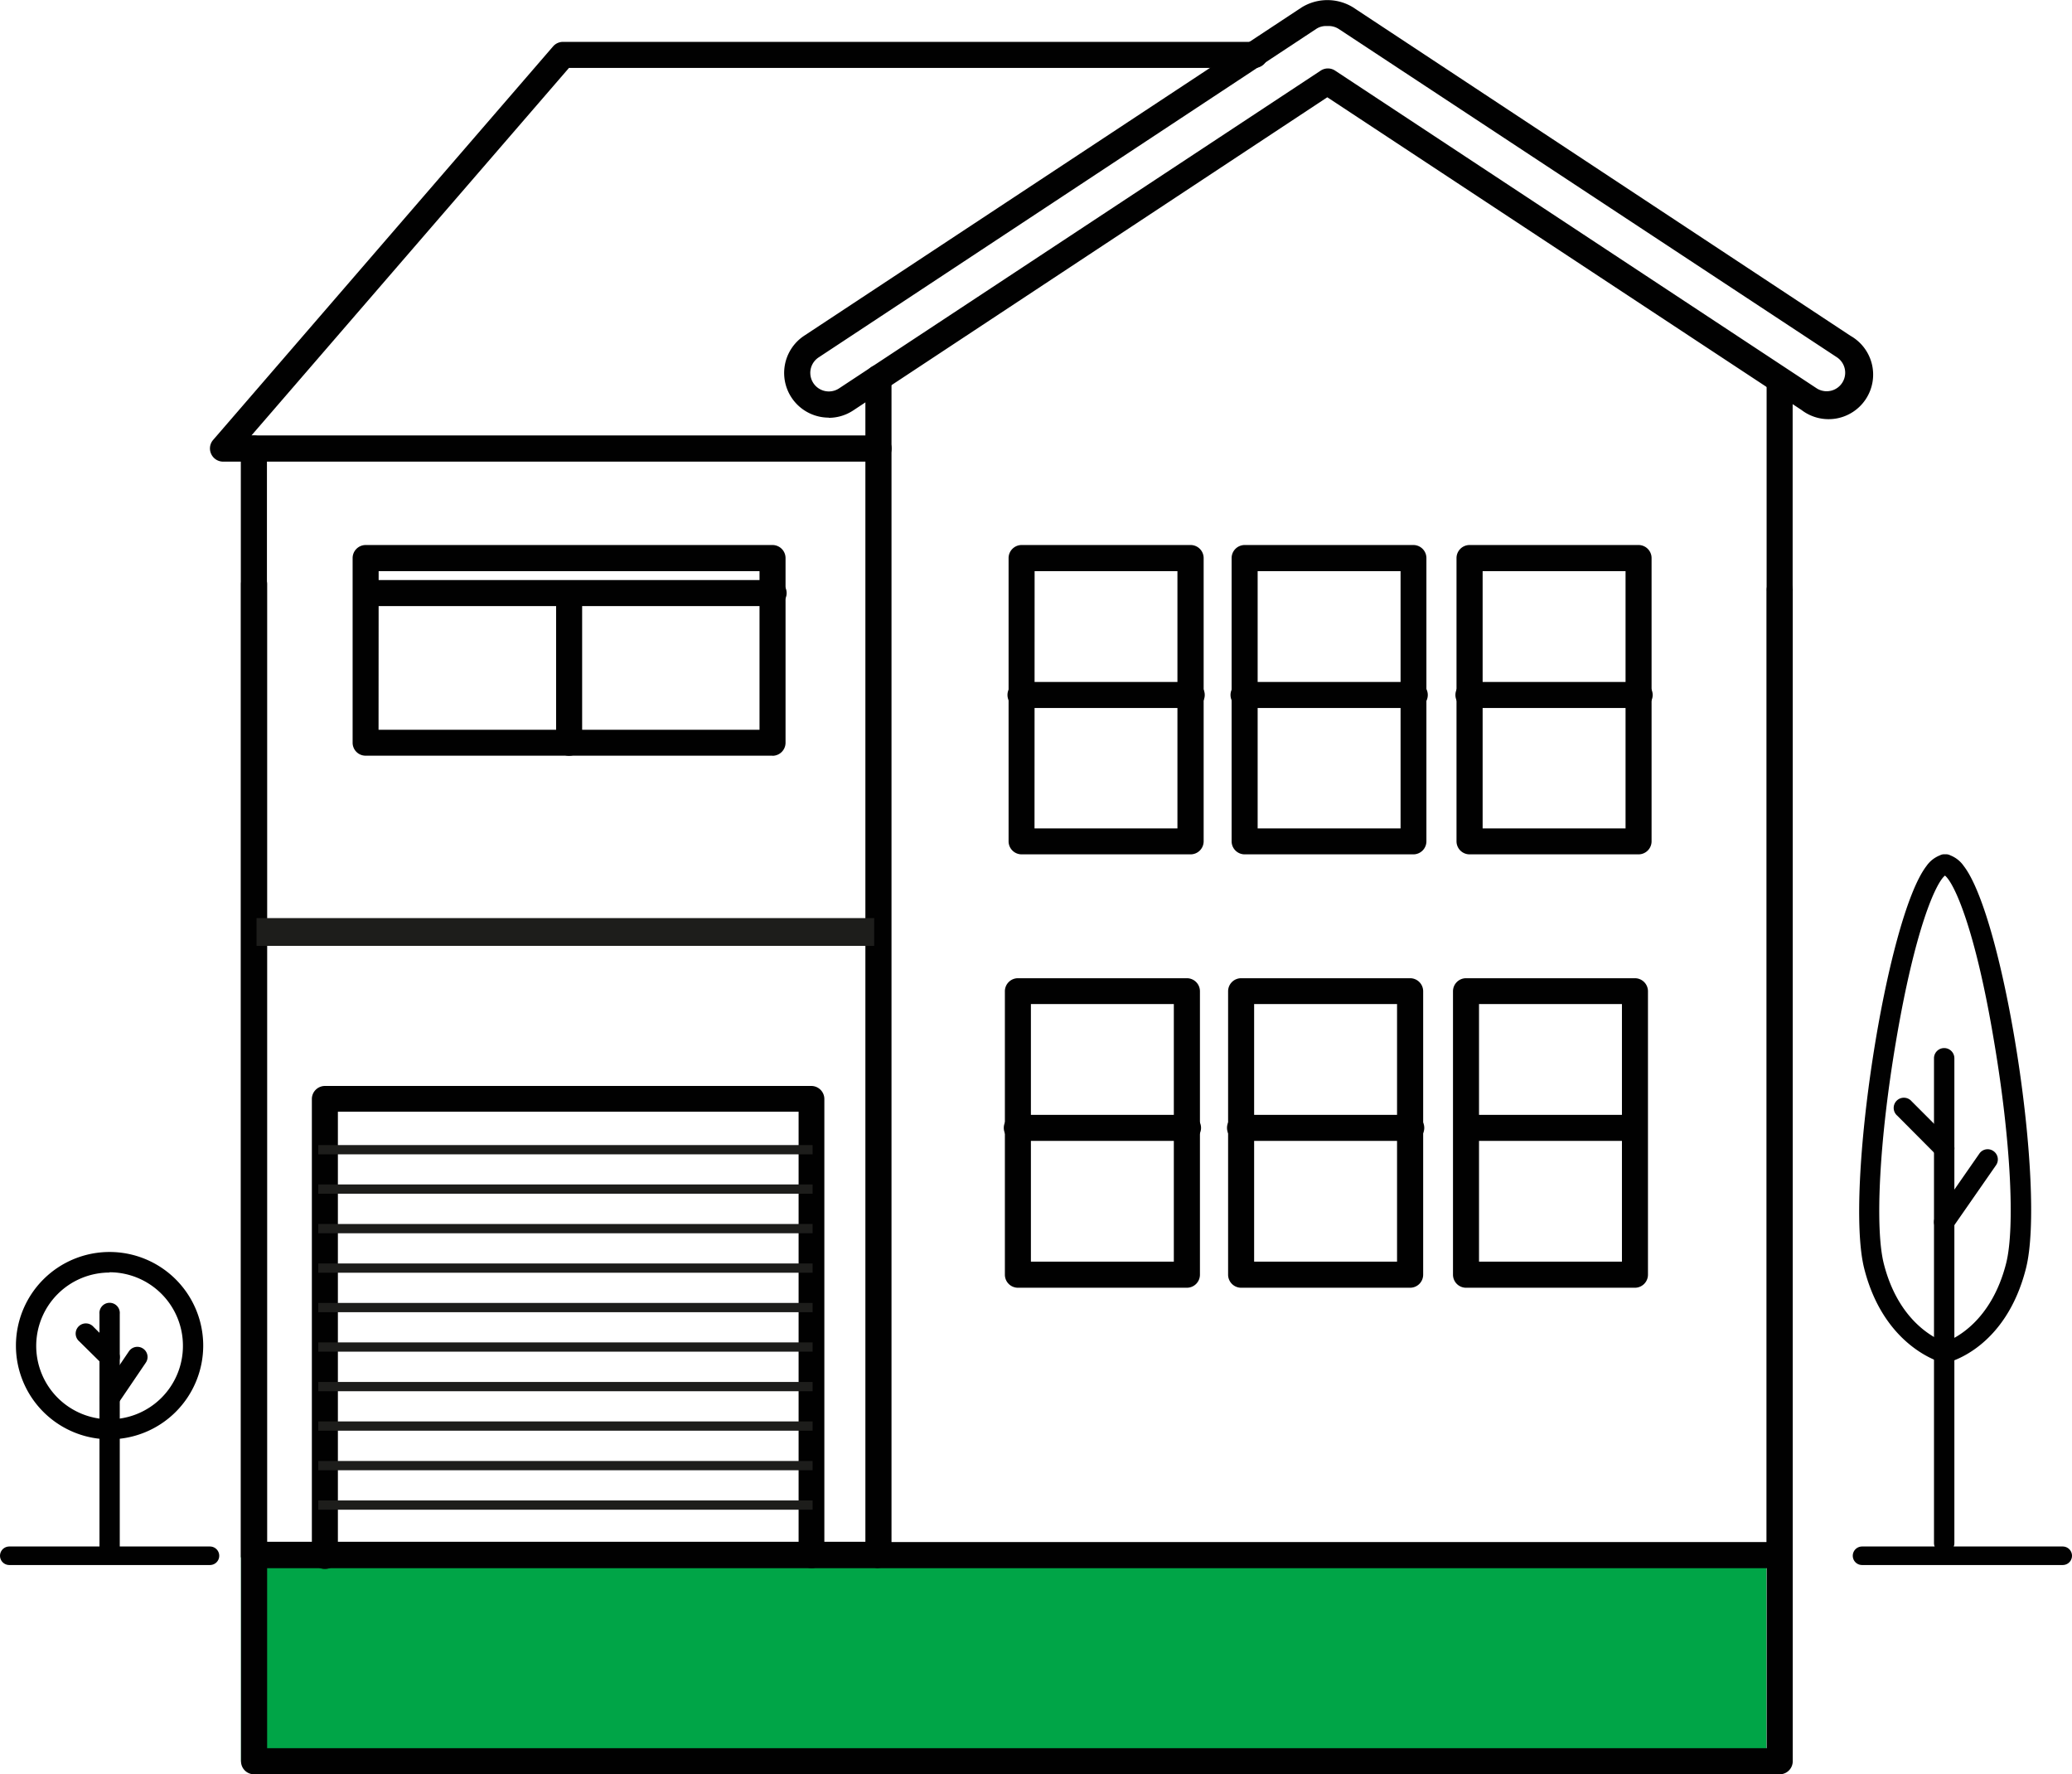 <svg xmlns="http://www.w3.org/2000/svg" viewBox="0 0 223.7 191.52"><path d="M26.02 167.93h164.7v22.2H26.02z" fill="#00a547"/><g fill="#010101"><path d="M209.9 167.65a1.1 1.1 0 0 1-1.1-1.1v-52.32a1.1 1.1 0 1 1 2.2 0v52.32a1.1 1.1 0 0 1-1.1 1.1z"/><path d="M209.9 125.05a1.13 1.13 0 0 1-.78-.32l-4.28-4.3a1.1 1.1 0 1 1 1.55-1.55l4.3 4.3a1.11 1.11 0 0 1 0 1.55 1.13 1.13 0 0 1-.78.32zm0 7.95a1.09 1.09 0 0 1-.9-1.72l4.7-6.76a1.08 1.08 0 0 1 1.52-.27 1.09 1.09 0 0 1 .28 1.52l-4.7 6.76a1.08 1.08 0 0 1-.9.47zm.1 14.1h-.27c-.26-.07-6.32-1.73-8.46-10.16s2.38-37.85 6.73-43.48a3.18 3.18 0 0 1 1.43-1.13 1 1 0 0 1 .49-.12h.17a1 1 0 0 1 .48.12 3.15 3.15 0 0 1 1.43 1.13c4.38 5.63 8.9 34.87 6.73 43.45s-8.2 10.1-8.46 10.16a1.27 1.27 0 0 1-.27.03zm0-52.6c-1 .77-3.26 5.76-5.32 18-1.76 10.4-2.28 20-1.3 23.9 1.58 6.23 5.52 8.08 6.6 8.48 1.1-.4 5-2.25 6.6-8.48 1-3.9.48-13.5-1.28-23.9-2.03-12.24-4.33-17.23-5.33-18zM11.83 168.43a1.09 1.09 0 0 1-1.09-1.1v-25.5a1.1 1.1 0 1 1 2.19 0v25.5a1.1 1.1 0 0 1-1.1 1.1z"/><path d="M11.83 147.58a1.08 1.08 0 0 1-.77-.32l-2.5-2.47a1.1 1.1 0 1 1 1.55-1.55l2.5 2.47a1.09 1.09 0 0 1 0 1.55 1.06 1.06 0 0 1-.78.32zm0 4.42a1.07 1.07 0 0 1-.61-.19 1.11 1.11 0 0 1-.3-1.52l3-4.43a1.1 1.1 0 0 1 1.53-.29 1.09 1.09 0 0 1 .29 1.52l-3 4.42a1.08 1.08 0 0 1-.91.49zm0 3.36a10.11 10.11 0 1 1 10.11-10.11 10.12 10.12 0 0 1-10.11 10.11zm0-18a7.92 7.92 0 1 0 7.92 7.92 7.93 7.93 0 0 0-7.92-7.95zm77.65-92.28a4.82 4.82 0 0 1-2.66-8.84L140.53.8a5.29 5.29 0 0 1 5.56 0l53.7 35.45a4.81 4.81 0 1 1-5.3 8L143.3 10.5 92.12 44.3a4.8 4.8 0 0 1-2.65.8zm-1.1-6.5a2.002 2.002 0 1 0 2.21 3.34l52-34.3a1.41 1.41 0 0 1 1.55 0l52 34.3a2 2 0 0 0 2.2-3.34l-53.8-35.45a2 2 0 0 0-1.18-.32h-.1a1.92 1.92 0 0 0-1.17.32z"/><path d="M192.14 169.27h-97.3a1.41 1.41 0 0 1-1.41-1.41V40.8a1.41 1.41 0 0 1 2.82 0v125.65h94.48V41.54a1.41 1.41 0 1 1 2.81 0v126.32a1.41 1.41 0 0 1-1.41 1.41z"/><path d="M192.14 191.52H27.43a1.41 1.41 0 0 1-1.41-1.4V63.05a1.41 1.41 0 0 1 2.82 0V188.7h161.9V63.8a1.41 1.41 0 1 1 2.81 0v126.32a1.41 1.41 0 0 1-1.41 1.4zm-15.24-99.3h-18.24a1.41 1.41 0 0 1-1.41-1.4V60.24a1.41 1.41 0 0 1 1.41-1.41h18.24a1.41 1.41 0 0 1 1.41 1.41v30.58a1.41 1.41 0 0 1-1.41 1.4zm-16.83-2.8h15.43V61.65h-15.43z"/><path d="M176.9 76.42h-18.24a1.41 1.41 0 1 1 0-2.81h18.24a1.41 1.41 0 1 1 0 2.81zm-24.28 15.8h-18.24a1.41 1.41 0 0 1-1.41-1.4V60.24a1.41 1.41 0 0 1 1.41-1.41h18.24a1.41 1.41 0 0 1 1.38 1.41v30.58a1.41 1.41 0 0 1-1.38 1.4zm-16.84-2.8h15.43V61.65h-15.43z"/><path d="M152.62 76.42h-18.24a1.41 1.41 0 1 1 0-2.81h18.24a1.41 1.41 0 1 1 0 2.81zm23.9 62.58h-18.25a1.41 1.41 0 0 1-1.4-1.41V107a1.41 1.41 0 0 1 1.4-1.41h18.25a1.41 1.41 0 0 1 1.4 1.41v30.58a1.41 1.41 0 0 1-1.4 1.42zm-16.84-2.82h15.43v-27.8h-15.43z"/><path d="M176.52 123.15h-18.25a1.41 1.41 0 0 1 0-2.81h18.25a1.41 1.41 0 0 1 0 2.81zM152.23 139H134a1.41 1.41 0 0 1-1.41-1.41V107a1.41 1.41 0 0 1 1.41-1.41h18.24a1.41 1.41 0 0 1 1.41 1.41v30.58a1.41 1.41 0 0 1-1.42 1.42zm-16.83-2.82h15.43v-27.8H135.4z"/><path d="M152.23 123.15H134a1.41 1.41 0 1 1 0-2.81h18.24a1.41 1.41 0 1 1 0 2.81zm-23.7-30.93H110.3a1.41 1.41 0 0 1-1.41-1.4V60.24a1.41 1.41 0 0 1 1.41-1.41h18.24a1.41 1.41 0 0 1 1.41 1.41v30.58a1.41 1.41 0 0 1-1.41 1.4zm-16.84-2.8h15.43V61.65H111.7z"/><path d="M128.53 76.42H110.3a1.41 1.41 0 1 1 0-2.81h18.24a1.41 1.41 0 1 1 0 2.81zm-.4 62.58H109.9a1.41 1.41 0 0 1-1.41-1.41V107a1.41 1.41 0 0 1 1.41-1.41h18.24a1.41 1.41 0 0 1 1.41 1.41v30.58a1.41 1.41 0 0 1-1.41 1.42zm-16.83-2.82h15.43v-27.8H111.3z"/><path d="M128.14 123.15H109.9a1.41 1.41 0 1 1 0-2.81h18.24a1.41 1.41 0 1 1 0 2.81zm-33.3-73.32H24.08A1.42 1.42 0 0 1 22.8 49a1.4 1.4 0 0 1 .2-1.5L59.72 5a1.41 1.41 0 0 1 1.06-.48h74.57a1.41 1.41 0 1 1 0 2.81H61.43L27.15 47h67.7a1.41 1.41 0 1 1 0 2.82z"/><path d="M94.85,169.27H27.43A1.41,1.41,0,0,1,26,167.86V48.42a1.41,1.41,0,1,1,2.82,0v118h66a1.41,1.41,0,0,1,0,2.82Z"/><path d="M87.63 169.27a1.41 1.41 0 0 1-1.41-1.41V120H36.48v47.83a1.41 1.41 0 1 1-2.81 0v-49.2a1.41 1.41 0 0 1 1.41-1.41h52.55a1.41 1.41 0 0 1 1.37 1.41v49.23a1.41 1.41 0 0 1-1.37 1.41zm-4.23-87.7H39.47a1.4 1.4 0 0 1-1.4-1.4V60.24a1.41 1.41 0 0 1 1.4-1.41H83.4a1.41 1.41 0 0 1 1.41 1.41v19.94a1.41 1.41 0 0 1-1.41 1.4zm-42.53-2.8H82V61.65H40.88z"/><path d="M83.4 65.42H39.47a1.41 1.41 0 0 1 0-2.81H83.4a1.41 1.41 0 1 1 0 2.81z"/><path d="M61.44 81.58a1.4 1.4 0 0 1-1.4-1.4V64.33a1.41 1.41 0 1 1 2.81 0v15.85a1.41 1.41 0 0 1-1.41 1.4z"/></g><g fill="none"><path d="M22.67 167.93H1m221.7 0h-21.67" stroke="#010101" stroke-linecap="round" stroke-linejoin="round" stroke-width="2"/><g stroke="#1d1d1b" stroke-miterlimit="10"><path d="M94.38 100.6H27.7" stroke-width="3"/><path d="M34.36 124.1h53.37m-53.37 4.25h53.37m-53.37 4.27h53.37m-53.37 4.26h53.37m-53.37 4.26h53.37m-53.37 4.26h53.37m-53.37 4.27h53.37m-53.37 4.26h53.37m-53.37 4.27h53.37m-53.37 4.26h53.37"/></g></g></svg>